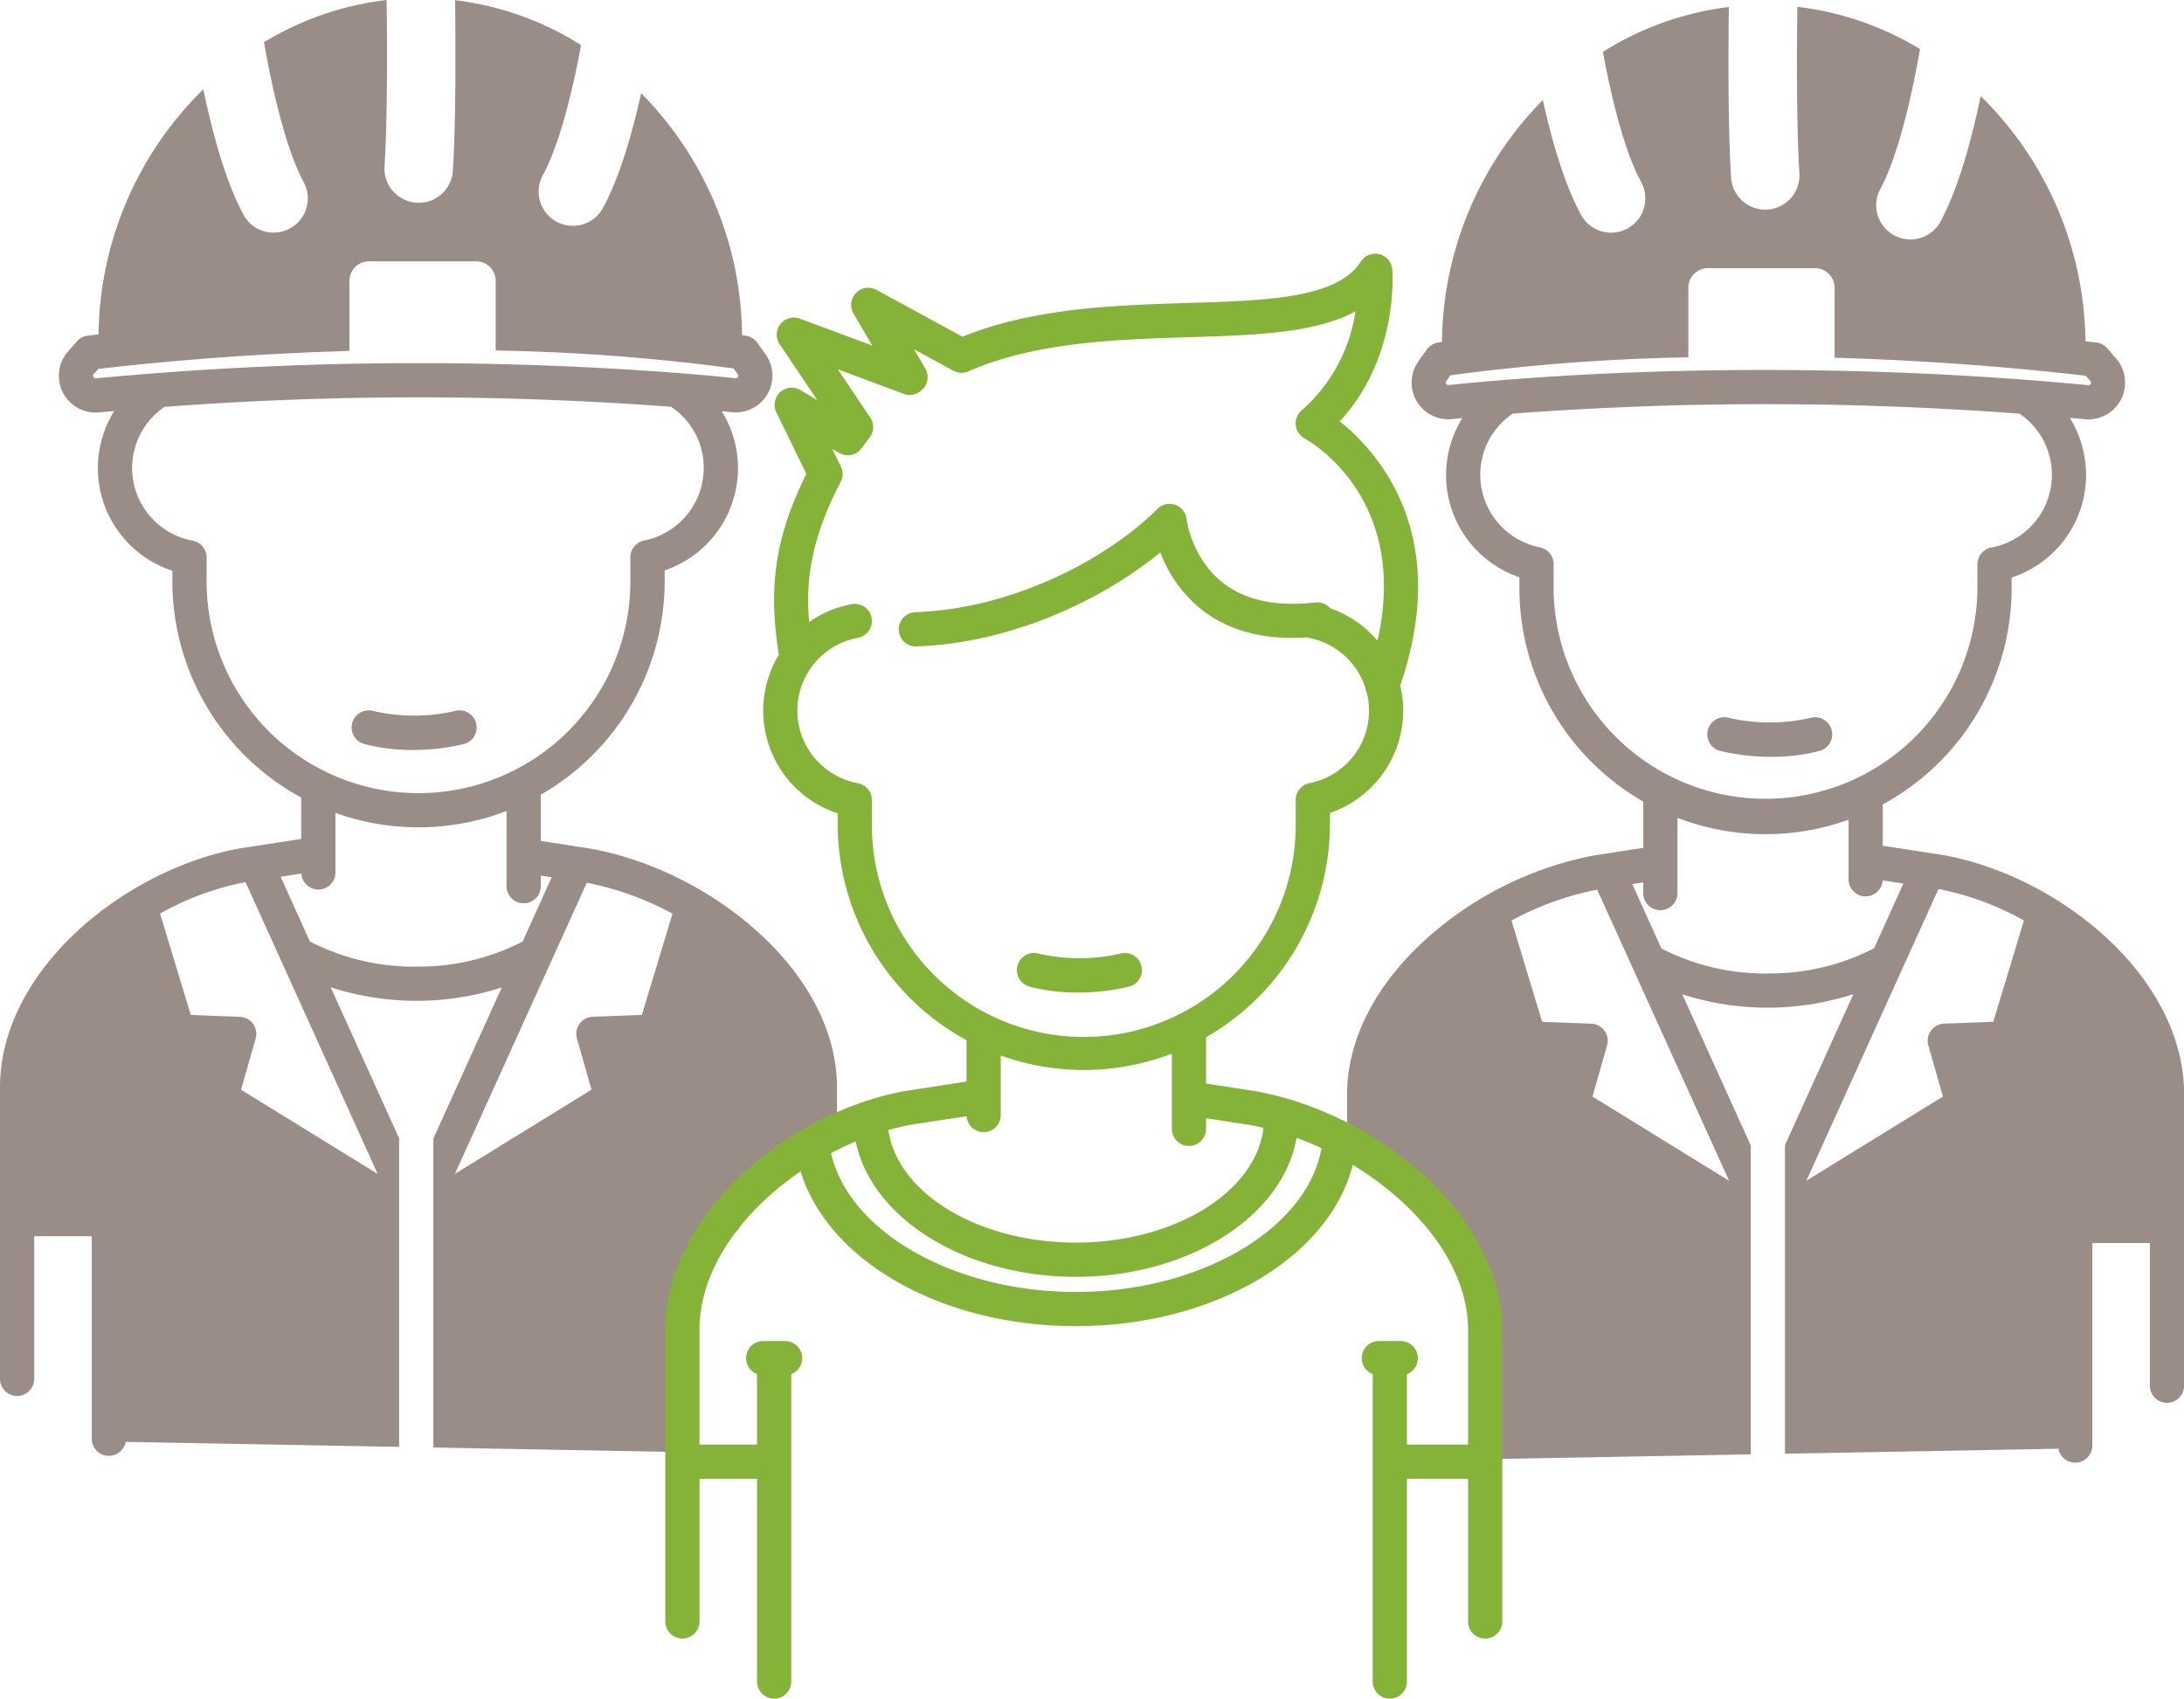 <svg xmlns="http://www.w3.org/2000/svg" xmlns:xlink="http://www.w3.org/1999/xlink" width="319.092" height="248.204" viewBox="0 0 319.092 248.204"><defs><clipPath id="a"><rect width="319.092" height="248.204" fill="none"></rect></clipPath></defs><g clip-path="url(#a)"><path d="M69.559,105.661a2.5,2.5,0,0,0-3.054-1.778,26.669,26.669,0,0,1-11.988,0,2.5,2.5,0,0,0-1.289,4.831,27.432,27.432,0,0,0,7.04.871,31.814,31.814,0,0,0,7.52-.871,2.5,2.5,0,0,0,1.771-3.054" fill="#9a8d88"></path><path d="M86.272,124l-7.26-1.126v-6.757a35.973,35.973,0,0,0,18.1-31.189V83.343a15.77,15.77,0,0,0,8.337-23.256c.52.051,1.02.1,1.485.15a5.371,5.371,0,0,0,4.913-8.475l-1.211-1.689a2.5,2.5,0,0,0-1.61-1.007c-.027-.005-.234-.039-.605-.1A50.924,50.924,0,0,0,93.673,13.624c-1.276,5.756-3.1,12.189-5.542,16.689a5,5,0,1,1-8.791-4.764c2.488-4.591,4.389-12.64,5.558-18.965A44.519,44.519,0,0,0,66.492.024c.082,6.633.13,17.83-.329,24.93a5,5,0,0,1-4.985,4.678c-.108,0-.217,0-.327-.011a5,5,0,0,1-4.667-5.312c.436-6.756.385-17.828.305-24.309A44.422,44.422,0,0,0,38.571,6.174c1.146,6.558,3.131,15.461,5.775,20.4a5,5,0,1,1-8.814,4.722c-2.631-4.91-4.547-12.1-5.828-18.246A50.939,50.939,0,0,0,14.4,48.866c-.53.06-1.058.119-1.591.181a2.5,2.5,0,0,0-1.6.852L9.9,51.406a5.373,5.373,0,0,0,4.071,8.875c.173,0,.346-.008.521-.025.734-.07,1.459-.133,2.188-.2a15.787,15.787,0,0,0,8.5,23.337v1.534a35.993,35.993,0,0,0,18.826,31.61v6.046l-8.943,1.376C18.133,127.039,0,141.795,0,158.854v42.621a2.5,2.5,0,0,0,5,0V180.63h8.407v29.626a2.5,2.5,0,0,0,4.958.424l39.949.736V166.325l-10-22.069a40.686,40.686,0,0,0,25,.029l-10,22.081v45.142l36.755.677.886-22.341s2.353-5.491,4.187-9.357a2.467,2.467,0,0,0,3.215-2.384v-2.317c2.384-2.028,7.495-6.463,9.709-8.329a2.5,2.5,0,0,0,4.228-1.8v-6.737c0-17.022-18.6-31.793-36.022-34.919M14.023,55.279a.346.346,0,0,1-.377-.2.328.328,0,0,1,.049-.408l.66-.767c13.314-1.529,25.637-2.312,36.695-2.627V41.044a2.863,2.863,0,0,1,2.863-2.862H69.559a2.862,2.862,0,0,1,2.862,2.862V51.216a296.659,296.659,0,0,1,34.76,2.624l.6.836a.34.34,0,0,1,.02.407.329.329,0,0,1-.355.18c-2.141-.222-4.861-.479-8.091-.738a2.484,2.484,0,0,0-.659-.052,500.713,500.713,0,0,0-84.672.806M30.186,84.928V81.457A2.5,2.5,0,0,0,28.141,79a10.8,10.8,0,0,1-4.215-19.475c.031-.022.054-.049.083-.072a495.249,495.249,0,0,1,74.037-.013,10.71,10.71,0,0,1,4.772,8.939,10.831,10.831,0,0,1-8.7,10.6,2.5,2.5,0,0,0-2.014,2.452v3.5a30.961,30.961,0,0,1-61.922,0m24.994,86.6-19.958-12.3,2.134-7.469a2.5,2.5,0,0,0-2.311-3.185L27.87,148.3,23.386,133.49a41.574,41.574,0,0,1,12.486-4.6Zm5.671-30.286a33.145,33.145,0,0,1-15.567-3.68L41,128.106l3.024-.465a2.495,2.495,0,0,0,4.985-.151v-8.713a35.882,35.882,0,0,0,25-.276V129.49a2.5,2.5,0,0,0,5,0v-1.556l1.6.247-4.258,9.4a33.1,33.1,0,0,1-15.5,3.656M93.777,148.3l-7.175.266a2.5,2.5,0,0,0-2.311,3.185l2.133,7.469-19.958,12.3,19.267-42.536a44.038,44.038,0,0,1,12.523,4.519Z" fill="#9a8d88"></path><path d="M265.864,109.715a2.5,2.5,0,0,0-1.288-4.831,26.592,26.592,0,0,1-11.988,0,2.5,2.5,0,0,0-1.284,4.833,31.824,31.824,0,0,0,7.52.871,27.472,27.472,0,0,0,7.04-.871" fill="#9a8d88"></path><path d="M283.955,124.948l-8.875-1.364v-6.046a35.994,35.994,0,0,0,18.827-31.61V84.394a15.789,15.789,0,0,0,8.5-23.337c.728.066,1.454.129,2.187.2.175.017.349.025.521.025a5.373,5.373,0,0,0,4.071-8.875l-1.3-1.507a2.5,2.5,0,0,0-1.6-.852c-.532-.062-1.06-.121-1.59-.181a50.943,50.943,0,0,0-15.308-35.82c-1.281,6.148-3.2,13.336-5.828,18.246a5,5,0,1,1-8.814-4.722c2.644-4.935,4.629-13.838,5.775-20.4A44.417,44.417,0,0,0,262.6,1c-.079,6.481-.131,17.553.3,24.309a5,5,0,0,1-4.667,5.312c-.109.007-.219.011-.327.011a5,5,0,0,1-4.984-4.678c-.459-7.1-.412-18.3-.33-24.93a44.519,44.519,0,0,0-18.4,6.56c1.168,6.325,3.069,14.374,5.557,18.965a5,5,0,1,1-8.791,4.764c-2.439-4.5-4.265-10.932-5.542-16.689A50.919,50.919,0,0,0,210.676,49.97c-.371.057-.579.091-.6.1a2.5,2.5,0,0,0-1.611,1.007l-1.212,1.689a5.371,5.371,0,0,0,4.914,8.475c.466-.048.966-.1,1.485-.15a15.772,15.772,0,0,0,8.337,23.256v1.585a35.973,35.973,0,0,0,18.1,31.189v6.757l-7.317,1.136a51.1,51.1,0,0,0-24.06,11.884c-7.677,6.795-11.9,14.972-11.9,23.025v6.737a2.5,2.5,0,0,0,4.228,1.8c2.215,1.866,7.325,6.3,9.709,8.329V179.1a2.467,2.467,0,0,0,3.215,2.384c1.834,3.866,4.188,9.357,4.188,9.357l.885,22.341,36.755-.677V167.366l-10-22.081a40.682,40.682,0,0,0,25-.029l-10,22.069v45.091l39.95-.736a2.5,2.5,0,0,0,4.957-.424V181.63h8.407v20.845a2.5,2.5,0,1,0,5,0V159.854c0-17.059-18.133-31.815-35.137-34.906M211.647,56.263a.326.326,0,0,1-.355-.18.342.342,0,0,1,.019-.407l.6-.836a296.383,296.383,0,0,1,34.76-2.625V42.044a2.862,2.862,0,0,1,2.862-2.862H265.18a2.862,2.862,0,0,1,2.861,2.862V52.273c11.059.316,23.382,1.1,36.7,2.628l.66.767a.326.326,0,0,1,.049.408.346.346,0,0,1-.378.2c-17.32-1.647-33.385-2.217-47.323-2.217-15.482,0-28.317.7-37.343,1.411a2.477,2.477,0,0,0-.674.054c-3.223.258-5.945.515-8.082.736m15.337,29.665v-3.5a2.5,2.5,0,0,0-2.013-2.452,10.83,10.83,0,0,1-8.7-10.6,10.709,10.709,0,0,1,4.771-8.939,495.539,495.539,0,0,1,74.038.013c.03.023.052.05.082.071A10.8,10.8,0,0,1,290.951,80a2.5,2.5,0,0,0-2.044,2.459v3.471a30.962,30.962,0,0,1-61.923,0m25.642,86.6-19.958-12.3,2.134-7.469a2.5,2.5,0,0,0-2.311-3.185l-7.176-.266-4.48-14.8a43.813,43.813,0,0,1,12.524-4.514Zm5.615-30.287a33.094,33.094,0,0,1-15.5-3.656l-4.258-9.4,1.6-.248v1.556a2.5,2.5,0,0,0,5,0V119.5a35.882,35.882,0,0,0,25,.276v8.713a2.495,2.495,0,0,0,4.985.15l3.025.465-4.282,9.453a33.139,33.139,0,0,1-15.567,3.68m32.981,7.067-7.175.266a2.5,2.5,0,0,0-2.311,3.185l2.134,7.469-19.958,12.3L283.22,129.9a41.81,41.81,0,0,1,12.483,4.6Z" fill="#9a8d88"></path><path d="M183.472,159.448l-7.26-1.126v-6.757a35.973,35.973,0,0,0,18.1-31.19v-1.584a15.852,15.852,0,0,0,10.709-14.966,15.669,15.669,0,0,0-.444-3.658c7.641-22.21-3.374-34.247-8.839-38.6,8.6-9.239,7.728-21.627,7.683-22.191a2.5,2.5,0,0,0-4.6-1.15c-3.44,5.366-13.549,5.68-25.254,6.044-10.58.328-22.523.7-32.943,4.93l-12.573-6.849A2.5,2.5,0,0,0,124.7,45.81l2.742,4.689-10.584-3.945a2.5,2.5,0,0,0-2.947,3.738l5.5,8.172L116.951,57a2.5,2.5,0,0,0-3.526,3.244l4.387,9c-5.109,10.237-5.371,17.8-4.018,26.414a15.786,15.786,0,0,0,8.592,23.186v1.533a35.993,35.993,0,0,0,18.826,31.61v6.047l-8.942,1.376C115.334,162.487,97.2,177.244,97.2,194.3v42.621a2.5,2.5,0,0,0,5,0V216.078h8.408V245.7a2.5,2.5,0,0,0,5,0v-44.92a2.5,2.5,0,0,0-.881-4.832h-3.238a2.5,2.5,0,0,0-.881,4.832v10.294H102.2V194.3c0-8.986,6.4-17.43,14.77-23.137,4.022,13.087,20.569,22.606,40.208,22.606,20.137,0,36.982-9.976,40.476-23.555,9.409,5.708,16.84,14.634,16.84,24.151v16.711h-8.936V200.784a2.5,2.5,0,0,0-.881-4.832h-3.238a2.5,2.5,0,0,0-.881,4.832V245.7a2.5,2.5,0,0,0,5,0V216.078h8.936v20.845a2.5,2.5,0,0,0,5,0V194.367c0-17.021-18.6-31.792-36.022-34.919m-56.086-39.073V116.9a2.5,2.5,0,0,0-2.045-2.459,10.8,10.8,0,0,1,0-21.243,2.5,2.5,0,1,0-.91-4.917,15.763,15.763,0,0,0-6.208,2.613c-.5-5.661.112-11.906,4.6-20.47a2.5,2.5,0,0,0,.033-2.256l-1.261-2.586.991.591a2.5,2.5,0,0,0,3.3-.68c.37-.51.743-1.02,1.144-1.524a2.5,2.5,0,0,0,.12-2.954L122.4,53.957l9.644,3.595a2.505,2.505,0,0,0,2.515-.458l.114-.1a2.5,2.5,0,0,0,.516-3.147l-1.642-2.807,5.743,3.128a2.5,2.5,0,0,0,2.2.094c9.8-4.3,21.716-4.667,32.232-4.993,9.727-.3,18.471-.574,24.323-3.787a23.9,23.9,0,0,1-7.855,14.473,2.5,2.5,0,0,0,.428,4.114c.682.37,15.377,8.644,10.638,29.544a15.775,15.775,0,0,0-6.887-4.719,2.5,2.5,0,0,0-2.192-.866c-7.175.832-12.5-.916-15.813-5.2a15.785,15.785,0,0,1-3-6.976,2.5,2.5,0,0,0-4.253-1.5c-7.136,7.134-20.831,14.571-35.345,15.1a2.5,2.5,0,0,0,.09,5h.093c13.963-.51,27.254-6.886,35.577-13.742a19.373,19.373,0,0,0,5.921,8.269c4.012,3.2,9.257,4.582,15.583,4.155a2.569,2.569,0,0,0,.294.09,10.822,10.822,0,0,1,8.165,7.294,2.512,2.512,0,0,0,.2.687,10.78,10.78,0,0,1-8.365,13.223,2.5,2.5,0,0,0-2.014,2.452v3.5a30.962,30.962,0,1,1-61.923,0m5.711,43.963,8.13-1.249a2.495,2.495,0,0,0,4.985-.151v-8.713a35.882,35.882,0,0,0,25-.276v10.989a2.5,2.5,0,0,0,5,0v-1.556l6.435,1c.647.116,1.3.258,1.95.412-1.076,9.362-12.958,16.765-27.419,16.765-14.295,0-26.074-7.233-27.382-16.444,1.1-.311,2.208-.575,3.3-.774m24.081,24.433c-17.8,0-33.159-8.816-35.756-20.282,1.182-.624,2.384-1.2,3.6-1.706,2.3,11.17,15.844,19.773,32.158,19.773,16.574,0,30.28-8.881,32.254-20.309q1.836.674,3.64,1.518c-2.1,11.822-17.7,21.006-35.894,21.006" fill="#85b338"></path><path d="M166.759,141.109a2.5,2.5,0,0,0-3.054-1.778,26.651,26.651,0,0,1-11.988,0,2.5,2.5,0,0,0-1.289,4.831,27.433,27.433,0,0,0,7.04.871,31.814,31.814,0,0,0,7.52-.871,2.5,2.5,0,0,0,1.771-3.054" fill="#85b338"></path></g></svg>